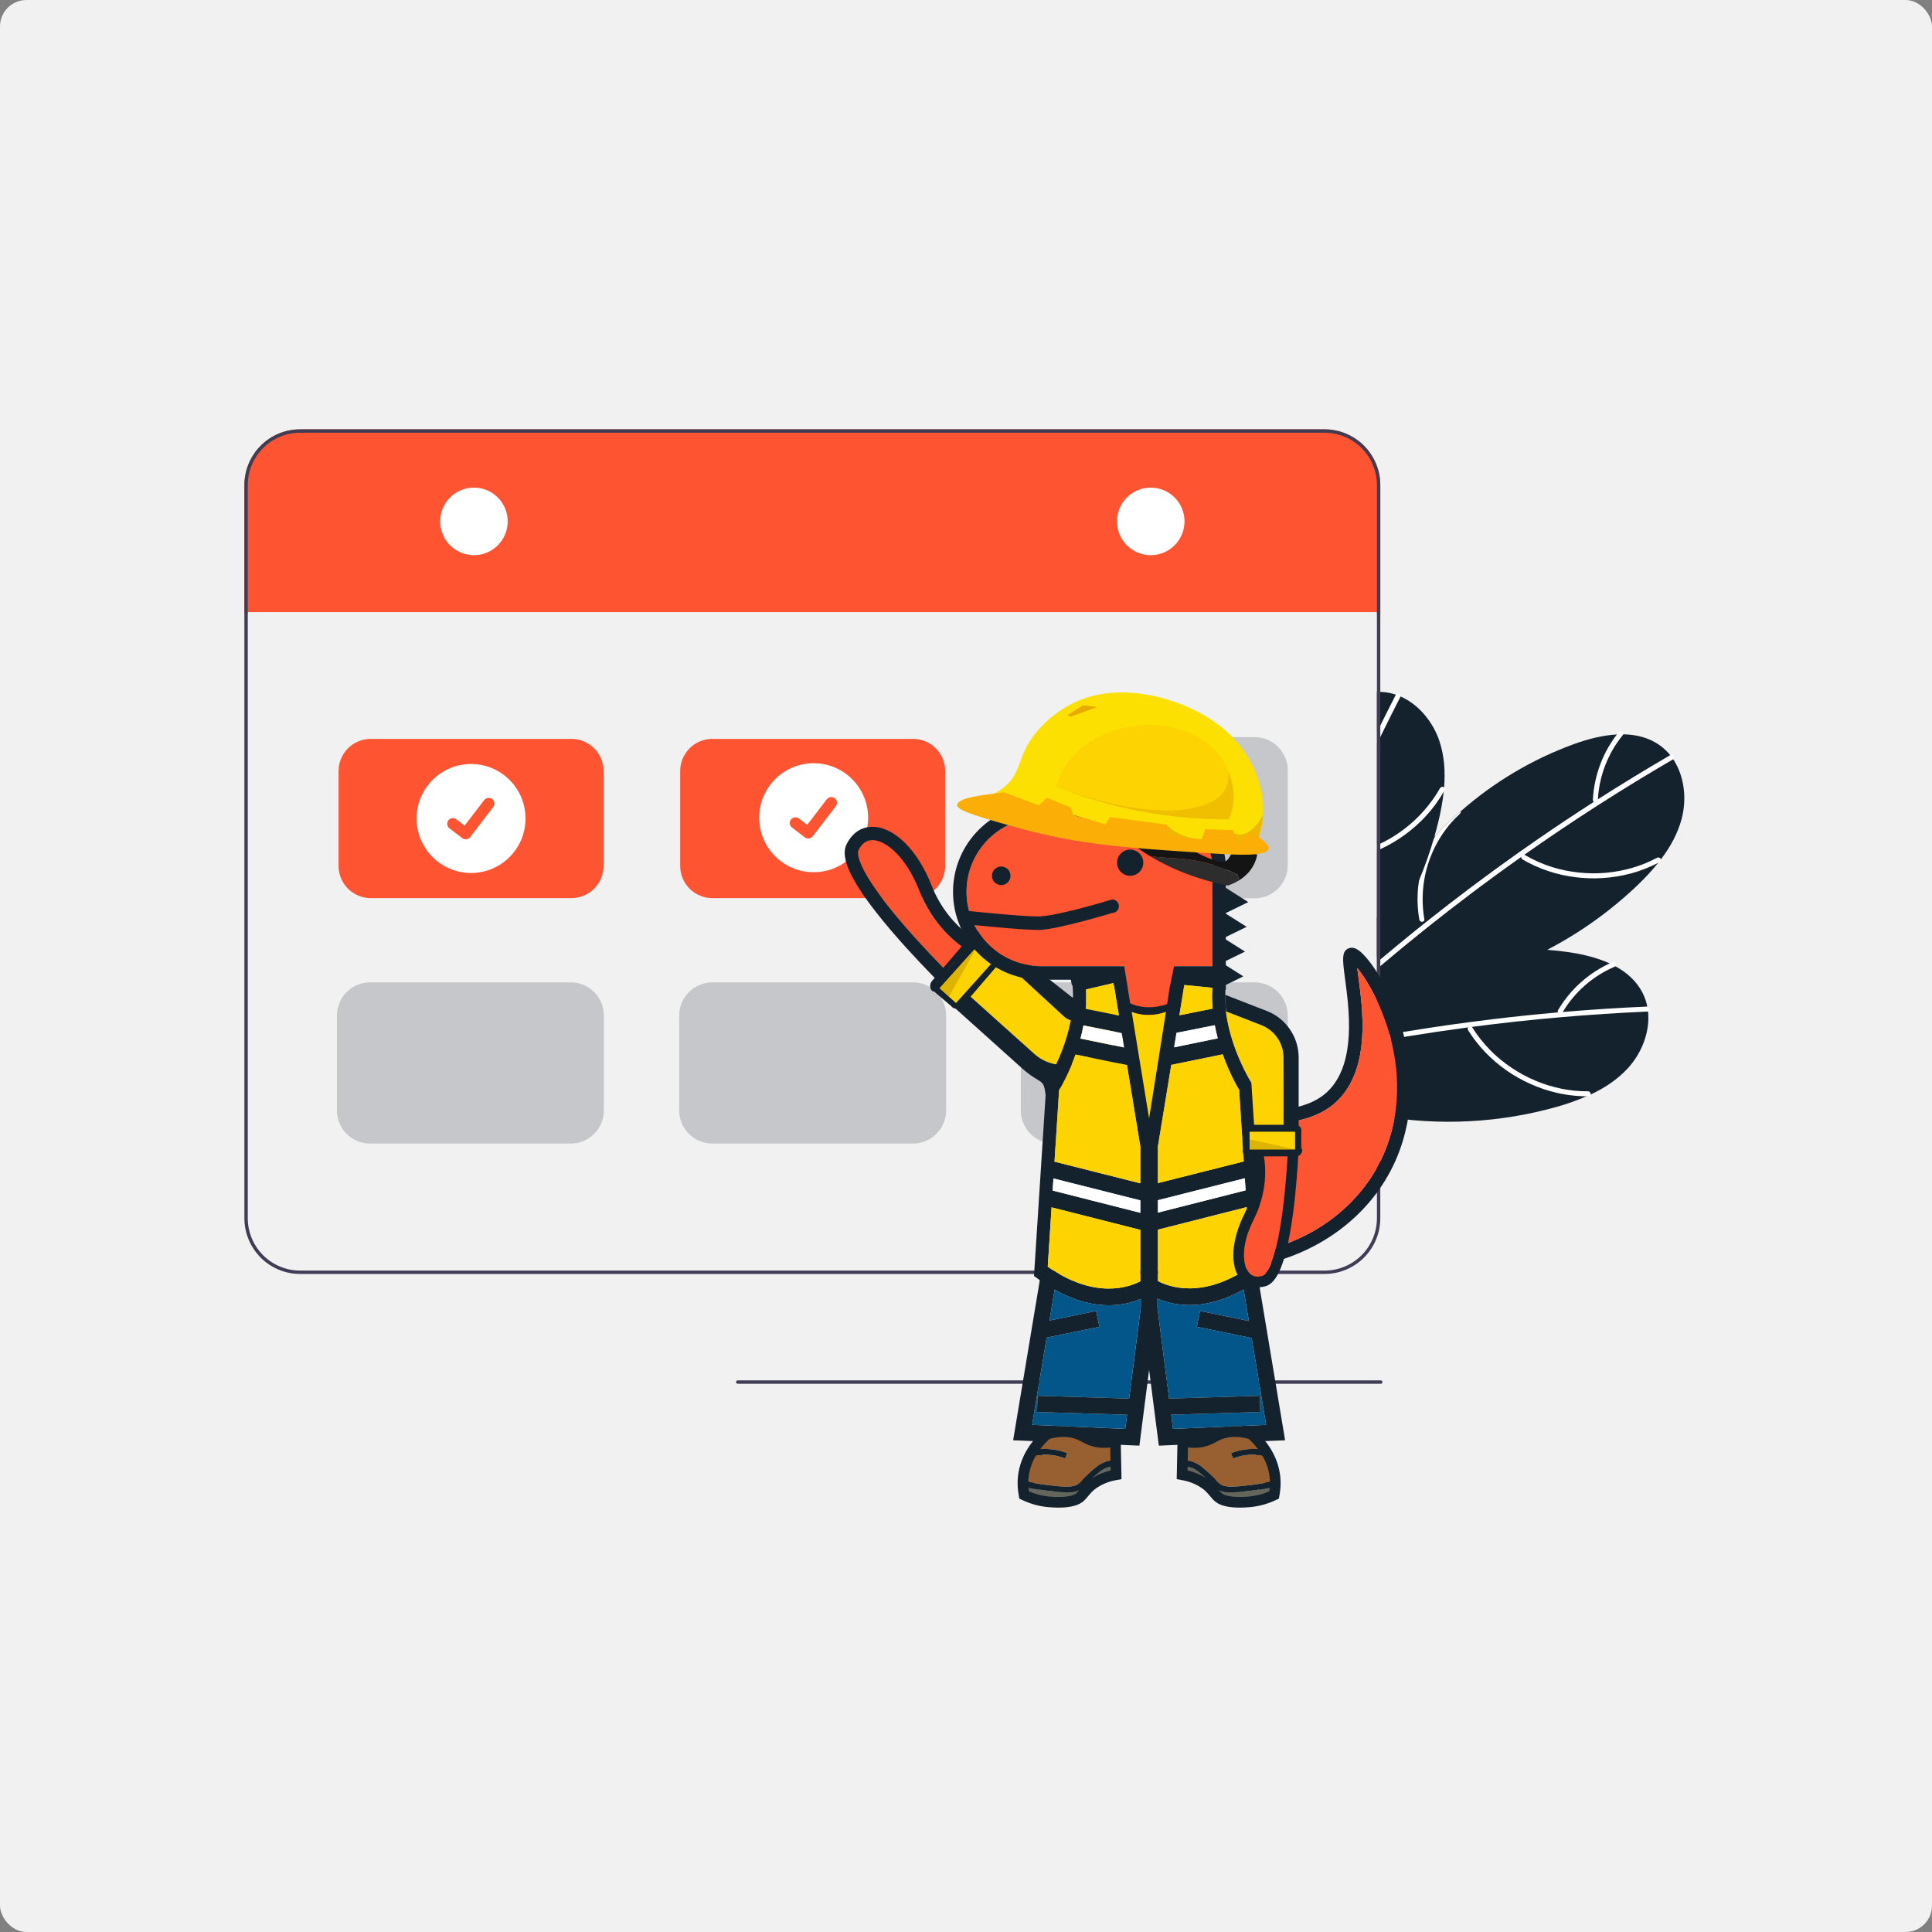 <?xml version="1.0" encoding="UTF-8"?>
<svg xmlns="http://www.w3.org/2000/svg" width="585" height="585" viewBox="0 0 585 585" fill="none">
  <rect x="0" y="0" width="585" height="585" fill="#808080" stroke="none"/>
  <rect width="585" height="585" rx="8" fill="#F1F1F1"></rect>
  <g clip-path="url(#clip0_2278_4310)">
    <path d="M492.957 323.405C489.809 326.847 485.905 329.41 481.668 331.4H481.663C481.264 331.589 480.865 331.773 480.462 331.947H480.457L480.451 331.952L480.446 331.947H480.441L480.441 331.949L480.44 331.951L480.438 331.952L480.436 331.952H480.431L480.426 331.947C480.421 331.952 480.421 331.952 480.416 331.947L480.411 331.952L480.405 331.947H480.4C480.395 331.952 480.395 331.952 480.39 331.947H480.385C477.549 333.175 474.637 334.217 471.666 335.067C454.198 340.027 435.838 340.987 417.948 337.876C417.606 337.814 417.268 337.753 416.926 337.691V296.203C417.263 296.06 417.606 295.917 417.948 295.779C420.181 294.853 422.442 294.002 424.73 293.226C428.021 292.101 431.358 291.136 434.741 290.331C445.779 287.657 457.169 286.736 468.492 287.6C470.552 287.753 472.607 287.975 474.656 288.265C478.944 288.863 483.441 289.907 487.397 291.717H487.402C487.98 291.988 488.547 292.27 489.109 292.572C492.625 294.479 495.589 297.104 497.398 300.699C498.048 301.991 498.516 303.366 498.789 304.786V304.797C498.891 305.288 498.962 305.784 499.018 306.275C499.662 312.331 497.153 318.812 492.957 323.405Z" fill="#14222D"></path>
    <path d="M499.018 306.275C498.968 306.287 498.917 306.294 498.865 306.295C490.111 306.679 481.368 307.248 472.637 308.004H472.622C472.586 308.009 472.555 308.009 472.52 308.014C463.556 308.791 454.61 309.765 445.684 310.934C445.305 310.986 444.932 311.037 444.559 311.083C438.386 311.906 432.224 312.82 426.074 313.824C423.36 314.269 420.651 314.733 417.948 315.216C417.606 315.277 417.268 315.333 416.926 315.4V313.85C417.268 313.784 417.611 313.727 417.948 313.666C426.953 312.07 435.989 310.677 445.055 309.487C447.334 309.18 449.617 308.89 451.903 308.617C458.506 307.819 465.119 307.131 471.743 306.551C472.228 306.51 472.709 306.469 473.194 306.428C481.673 305.707 490.163 305.16 498.666 304.786C498.707 304.784 498.748 304.788 498.789 304.796C499.606 304.868 499.78 306.096 499.018 306.275Z" fill="white"></path>
    <path d="M480.838 330.44C469.932 330.52 459.188 325.891 451.474 318.23C449.297 316.06 447.379 313.645 445.758 311.033C445.238 310.199 444.021 311.119 444.537 311.947C450.528 321.563 460.507 328.414 471.51 330.932C474.635 331.641 477.831 331.983 481.034 331.952C482.012 331.945 481.81 330.432 480.838 330.44Z" fill="white"></path>
    <path d="M434.741 290.331C434.695 290.475 434.611 290.604 434.499 290.705C434.387 290.807 434.25 290.877 434.103 290.909C431.603 291.565 429.189 292.509 426.907 293.722C423.575 295.483 420.55 297.772 417.948 300.5C417.81 300.638 417.677 300.776 417.549 300.919C417.335 301.144 417.13 301.374 416.926 301.61V299.38C417.253 299.032 417.595 298.689 417.948 298.362C420.002 296.393 422.278 294.67 424.73 293.226C428.021 292.101 431.358 291.136 434.741 290.331Z" fill="white"></path>
    <path d="M488.3 291.314C481.363 294.299 475.558 299.421 471.731 305.936C471.653 306.122 471.652 306.332 471.728 306.519C471.804 306.706 471.95 306.856 472.136 306.935C472.322 307.009 472.53 307.008 472.716 306.933C472.902 306.857 473.052 306.713 473.134 306.53C476.787 300.377 482.299 295.544 488.873 292.728C489.775 292.342 489.204 290.928 488.3 291.314Z" fill="white"></path>
    <path d="M509.214 247.871C508.028 252.382 505.754 256.469 502.928 260.198L502.923 260.203C502.662 260.551 502.391 260.904 502.11 261.242V261.247C500.148 263.666 498.03 265.954 495.768 268.096C487.639 275.85 478.456 282.416 468.492 287.6C452.818 295.794 435.299 300.638 417.948 300.914C417.815 300.919 417.682 300.919 417.549 300.919C417.34 300.924 417.13 300.924 416.926 300.924V277.676C417.258 277.042 417.6 276.408 417.948 275.779C422.457 267.658 427.956 260.129 434.318 253.365C434.471 253.196 434.629 253.027 434.788 252.863C437.179 250.336 439.687 247.931 442.31 245.646C452.403 236.764 464.067 229.851 476.7 225.262C480.773 223.8 485.24 222.628 489.584 222.398C490.223 222.362 490.857 222.347 491.496 222.352C495.497 222.408 499.335 223.355 502.611 225.697C503.784 226.541 504.837 227.54 505.739 228.669C506.056 229.063 506.347 229.467 506.628 229.881V229.886C510.012 234.95 510.799 241.851 509.214 247.871Z" fill="#14222D"></path>
    <path d="M506.628 229.881V229.887C506.59 229.92 506.549 229.949 506.506 229.973C498.942 234.378 491.473 238.942 484.1 243.666C484.09 243.672 484.085 243.677 484.075 243.682C484.045 243.702 484.015 243.721 483.983 243.738C476.404 248.597 468.932 253.62 461.567 258.807C461.261 259.022 460.949 259.242 460.637 259.462C455.552 263.058 450.52 266.73 445.541 270.48C436.137 277.569 426.939 284.921 417.948 292.536C417.606 292.822 417.268 293.114 416.926 293.405V291.415C417.263 291.124 417.606 290.832 417.948 290.546C421.393 287.635 424.868 284.766 428.374 281.937C429.421 281.093 430.474 280.249 431.527 279.415C440.88 271.963 450.442 264.788 460.213 257.891H460.218C462.14 256.536 464.065 255.192 465.993 253.861C471.472 250.086 477.012 246.401 482.613 242.807C483.017 242.546 483.426 242.285 483.835 242.025C491.005 237.441 498.269 233.008 505.627 228.725C505.662 228.704 505.7 228.685 505.739 228.669C506.506 228.362 507.226 229.375 506.628 229.881Z" fill="white"></path>
    <path d="M501.747 259.734C492.126 264.876 480.463 265.773 470.076 262.575C467.141 261.665 464.322 260.418 461.674 258.859C460.826 258.361 460.176 259.742 461.017 260.235C470.785 265.966 482.802 267.393 493.715 264.508C496.811 263.683 499.8 262.5 502.623 260.983C503.485 260.522 502.604 259.277 501.747 259.734Z" fill="white"></path>
    <path d="M429.765 278.45C429.289 275.772 429.125 273.048 429.278 270.333C429.622 264.14 431.517 258.133 434.788 252.864C437.182 250.338 439.691 247.932 442.312 245.646C442.337 245.796 442.323 245.949 442.27 246.091C442.217 246.233 442.129 246.359 442.013 246.457C440.105 248.199 438.405 250.157 436.947 252.292C431.74 259.898 429.708 269.239 431.284 278.323C431.309 278.426 431.308 278.534 431.28 278.637C431.252 278.739 431.198 278.832 431.123 278.908C431.014 279.003 430.882 279.068 430.739 279.096C430.597 279.125 430.45 279.115 430.313 279.069C430.175 279.022 430.053 278.941 429.956 278.832C429.86 278.724 429.794 278.592 429.765 278.45Z" fill="white"></path>
    <path d="M490.196 221.617C485.437 227.485 482.674 234.72 482.309 242.269C482.326 242.47 482.423 242.656 482.577 242.786C482.731 242.916 482.93 242.981 483.131 242.965C483.331 242.944 483.514 242.846 483.644 242.693C483.774 242.54 483.839 242.342 483.827 242.142C484.206 234.995 486.844 228.152 491.359 222.602C491.979 221.841 490.817 220.854 490.196 221.617Z" fill="white"></path>
    <path d="M437.271 238.424V238.429C437.236 238.869 437.195 239.303 437.149 239.738V239.748C436.793 242.843 436.239 245.912 435.488 248.935C435.13 250.418 434.741 251.891 434.318 253.365C434.266 253.554 434.21 253.743 434.154 253.927V253.932C432.906 258.217 431.414 262.426 429.687 266.541C426.509 274.116 422.576 281.351 417.948 288.137C417.616 288.633 417.273 289.129 416.926 289.62V209.518C417.268 209.498 417.606 209.498 417.948 209.508C418.111 209.508 418.275 209.513 418.439 209.524C419.881 209.599 421.305 209.877 422.67 210.347C423.151 210.506 423.616 210.685 424.076 210.884C429.651 213.329 434.031 218.72 435.932 224.649C437.358 229.089 437.644 233.759 437.271 238.424Z" fill="#14222D"></path>
    <path d="M424.076 210.884C424.064 210.934 424.045 210.983 424.019 211.027C421.95 215.053 419.926 219.099 417.948 223.165C417.606 223.866 417.263 224.572 416.926 225.273V221.795C417.263 221.099 417.604 220.403 417.948 219.708C419.476 216.608 421.03 213.522 422.609 210.449C422.626 210.414 422.647 210.379 422.67 210.347C423.14 209.672 424.306 210.132 424.076 210.884Z" fill="white"></path>
    <path d="M437.435 239.247C437.343 239.411 437.251 239.574 437.149 239.738C435.648 242.356 433.862 244.799 431.823 247.022C427.908 251.274 423.193 254.71 417.948 257.134C417.611 257.298 417.268 257.452 416.926 257.595V255.932C417.268 255.779 417.611 255.62 417.948 255.457C425.54 251.832 431.846 245.976 436.024 238.669C436.085 238.565 436.167 238.475 436.265 238.405C436.363 238.335 436.475 238.287 436.593 238.264C436.711 238.241 436.833 238.244 436.95 238.273C437.067 238.301 437.177 238.354 437.271 238.429C437.336 238.472 437.391 238.527 437.434 238.591C437.477 238.656 437.507 238.728 437.523 238.804C437.538 238.88 437.538 238.958 437.523 239.034C437.508 239.11 437.478 239.183 437.435 239.247Z" fill="white"></path>
    <path d="M417.948 146.88V185.754H416.926V185.34H75.022V185.754H74V146.88C74.004 142.404 75.783 138.113 78.945 134.949C82.106 131.784 86.394 130.004 90.865 130H401.083C405.554 130.004 409.841 131.784 413.003 134.949C416.165 138.113 417.944 142.404 417.948 146.88Z" fill="#FF5432"></path>
    <path d="M401.083 130H90.865C86.394 130.004 82.106 131.784 78.945 134.949C75.783 138.113 74.004 142.404 74 146.88V368.873C74.004 373.348 75.783 377.639 78.945 380.803C82.106 383.968 86.394 385.748 90.865 385.752H401.083C405.554 385.748 409.841 383.968 413.003 380.803C416.165 377.639 417.944 373.348 417.948 368.873V146.88C417.944 142.404 416.165 138.113 413.003 134.949C409.841 131.784 405.554 130.004 401.083 130ZM416.926 368.873C416.92 373.076 415.25 377.106 412.28 380.079C409.31 383.052 405.283 384.724 401.083 384.729H90.865C86.665 384.724 82.638 383.052 79.668 380.079C76.698 377.106 75.028 373.076 75.022 368.873V146.88C75.028 142.676 76.698 138.646 79.668 135.673C82.638 132.701 86.665 131.028 90.865 131.023H401.083C405.283 131.028 409.31 132.701 412.28 135.673C415.25 138.646 416.92 142.676 416.926 146.88V368.873Z" fill="#3F3D56"></path>
    <path d="M143.505 168.107C149.15 168.107 153.726 163.527 153.726 157.877C153.726 152.227 149.15 147.647 143.505 147.647C137.859 147.647 133.283 152.227 133.283 157.877C133.283 163.527 137.859 168.107 143.505 168.107Z" fill="white"></path>
    <path d="M348.442 168.107C354.087 168.107 358.663 163.527 358.663 157.877C358.663 152.227 354.087 147.647 348.442 147.647C342.797 147.647 338.221 152.227 338.221 157.877C338.221 163.527 342.797 168.107 348.442 168.107Z" fill="white"></path>
    <path d="M173.037 271.944H112.232C109.656 271.941 107.186 270.915 105.365 269.092C103.543 267.269 102.519 264.797 102.516 262.219V233.456C102.519 230.878 103.543 228.406 105.365 226.583C107.186 224.76 109.656 223.734 112.232 223.731H173.037C175.613 223.734 178.082 224.76 179.904 226.583C181.725 228.406 182.75 230.878 182.753 233.456V262.219C182.75 264.797 181.725 267.269 179.904 269.092C178.082 270.915 175.613 271.941 173.037 271.944Z" fill="#FF5432"></path>
    <path d="M276.476 271.944H215.671C213.095 271.941 210.626 270.915 208.804 269.092C206.983 267.269 205.958 264.797 205.955 262.219V233.456C205.958 230.878 206.983 228.406 208.804 226.583C210.626 224.76 213.095 223.734 215.671 223.731H276.476C279.052 223.734 281.522 224.76 283.343 226.583C285.165 228.406 286.189 230.878 286.192 233.456V262.219C286.189 264.797 285.165 267.269 283.343 269.092C281.522 270.915 279.052 271.941 276.476 271.944Z" fill="#FF5432"></path>
    <path opacity="0.2" d="M276.475 346.261H215.671C213.017 346.258 210.472 345.201 208.595 343.323C206.719 341.445 205.663 338.898 205.66 336.242V307.478C205.663 304.822 206.719 302.275 208.595 300.397C210.472 298.519 213.017 297.462 215.671 297.459H276.475C279.13 297.462 281.674 298.519 283.551 300.397C285.427 302.275 286.483 304.822 286.486 307.478V336.242C286.483 338.898 285.427 341.445 283.551 343.323C281.674 345.201 279.13 346.258 276.475 346.261Z" fill="#14222D"></path>
    <path opacity="0.2" d="M172.837 346.261H112.032C109.378 346.258 106.833 345.201 104.957 343.323C103.08 341.445 102.024 338.898 102.021 336.242V307.478C102.024 304.822 103.08 302.275 104.957 300.397C106.833 298.519 109.378 297.462 112.032 297.459H172.837C175.491 297.462 178.035 298.519 179.912 300.397C181.789 302.275 182.844 304.822 182.847 307.478V336.242C182.844 338.898 181.789 341.445 179.912 343.323C178.035 345.201 175.491 346.258 172.837 346.261Z" fill="#14222D"></path>
    <path opacity="0.2" d="M379.915 346.261H319.11C316.456 346.258 313.912 345.201 312.035 343.323C310.158 341.445 309.103 338.898 309.1 336.242V307.478C309.103 304.822 310.158 302.275 312.035 300.397C313.912 298.519 316.456 297.462 319.11 297.459H379.915C382.569 297.462 385.113 298.519 386.99 300.397C388.867 302.275 389.922 304.822 389.925 307.478V336.242C389.922 338.898 388.867 341.445 386.99 343.323C385.113 345.201 382.569 346.258 379.915 346.261Z" fill="#14222D"></path>
    <path opacity="0.2" d="M379.915 272.001H319.11C316.456 271.998 313.912 270.942 312.035 269.064C310.158 267.185 309.103 264.639 309.1 261.982V233.219C309.103 230.563 310.158 228.016 312.035 226.138C313.912 224.259 316.456 223.203 319.11 223.2H379.915C382.569 223.203 385.113 224.259 386.99 226.138C388.867 228.016 389.922 230.563 389.925 233.219V261.982C389.922 264.639 388.867 267.185 386.99 269.064C385.113 270.942 382.569 271.998 379.915 272.001Z" fill="#14222D"></path>
    <path d="M142.634 264.34C151.74 264.34 159.122 256.951 159.122 247.838C159.122 238.724 151.74 231.335 142.634 231.335C133.528 231.335 126.146 238.724 126.146 247.838C126.146 256.951 133.528 264.34 142.634 264.34Z" fill="white"></path>
    <path d="M141 254.132C140.629 254.133 140.268 254.013 139.971 253.79L139.953 253.777L136.078 250.807C135.898 250.67 135.748 250.498 135.634 250.302C135.521 250.106 135.447 249.89 135.417 249.666C135.388 249.441 135.402 249.213 135.461 248.994C135.519 248.776 135.62 248.57 135.757 248.391C135.895 248.211 136.067 248.06 136.262 247.947C136.458 247.834 136.674 247.76 136.899 247.73C137.123 247.701 137.351 247.716 137.569 247.774C137.788 247.833 137.993 247.934 138.172 248.072L140.682 249.998L146.613 242.257C146.751 242.077 146.922 241.926 147.118 241.813C147.314 241.7 147.53 241.626 147.754 241.597C147.978 241.567 148.206 241.582 148.424 241.641C148.642 241.699 148.847 241.8 149.027 241.938L148.99 241.988L149.028 241.938C149.389 242.217 149.626 242.627 149.686 243.08C149.746 243.533 149.623 243.991 149.346 244.354L142.37 253.46C142.208 253.67 142.001 253.84 141.763 253.956C141.526 254.073 141.265 254.133 141 254.132Z" fill="#FF5432"></path>
    <path d="M246.369 264.102C255.475 264.102 262.857 256.714 262.857 247.6C262.857 238.486 255.475 231.098 246.369 231.098C237.263 231.098 229.881 238.486 229.881 247.6C229.881 256.714 237.263 264.102 246.369 264.102Z" fill="white"></path>
    <path d="M244.733 253.896C244.362 253.896 244.001 253.776 243.704 253.554L243.686 253.54L239.811 250.571C239.449 250.293 239.212 249.882 239.152 249.429C239.092 248.976 239.214 248.518 239.492 248.155C239.769 247.792 240.18 247.555 240.632 247.495C241.085 247.435 241.543 247.557 241.905 247.835L244.415 249.761L250.346 242.02C250.484 241.84 250.655 241.69 250.851 241.576C251.047 241.463 251.263 241.39 251.487 241.36C251.711 241.33 251.939 241.345 252.157 241.404C252.375 241.462 252.58 241.563 252.76 241.701L252.723 241.751L252.761 241.702C253.122 241.98 253.359 242.391 253.419 242.844C253.479 243.296 253.356 243.755 253.079 244.117L246.103 253.223C245.942 253.433 245.734 253.603 245.497 253.719C245.259 253.836 244.998 253.896 244.733 253.896Z" fill="#FF5432"></path>
    <path d="M418.095 419H223.378C223.243 419 223.113 418.946 223.017 418.85C222.921 418.754 222.867 418.624 222.867 418.489C222.867 418.353 222.921 418.223 223.017 418.127C223.113 418.031 223.243 417.977 223.378 417.977H418.095C418.23 417.977 418.36 418.031 418.456 418.127C418.552 418.223 418.606 418.353 418.606 418.489C418.606 418.624 418.552 418.754 418.456 418.85C418.36 418.946 418.23 419 418.095 419Z" fill="#3F3D56"></path>
  </g>
  <path d="M264.374 254.385C262.489 254.299 261.008 255.306 259.983 257.368C259.626 258.076 258.605 262.469 273.145 279.449C278.963 286.251 285.139 292.537 288.036 295.437L295.059 289.106C290.571 286.595 282.751 280.823 278.308 269.543C274.311 259.375 268.285 254.56 264.374 254.385Z" fill="#FD5432"></path>
  <path d="M286.94 300.011C286.918 299.992 286.298 299.387 285.249 298.349C285.184 298.281 285.11 298.214 285.04 298.142C282.035 295.126 275.901 288.858 270.1 282.09C254.832 264.273 254.953 258.428 256.366 255.58C257.002 254.315 257.787 253.259 258.705 252.429C260.305 250.98 262.298 250.26 264.548 250.357C271.066 250.65 277.94 257.593 282.056 268.07C287.697 282.417 299.688 286.885 299.802 286.93L299.544 287.679L299.059 289.042L298.465 290.721C298.29 290.66 296.977 290.183 295.055 289.111C294.741 288.935 294.412 288.745 294.061 288.536C289.483 285.761 282.435 280.039 278.309 269.543C274.311 259.374 268.286 254.56 264.374 254.385C262.485 254.304 261.004 255.311 259.979 257.373C259.627 258.086 258.607 262.479 273.146 279.459C278.904 286.178 285.006 292.407 287.941 295.351C287.973 295.38 288.005 295.419 288.037 295.447C289.091 296.49 289.712 297.095 289.734 297.125L286.94 300.011Z" fill="#14222D"></path>
  <path d="M340.652 314.624C328.887 306.54 320.195 301.683 320.026 301.646L319.581 301.574L319.131 301.497L315.379 298.541L311.347 295.363L307.315 292.184L302.139 288.105L290.242 298.518L313.211 319.144C317.199 322.726 323.095 323.508 327.875 321.088L340.652 314.624Z" fill="#FDD302"></path>
  <path d="M309.388 323.404L283.921 300.535C283.899 300.516 283.279 299.911 282.23 298.872L292.844 287.052L293.919 287.901C293.929 287.911 293.94 287.91 293.94 287.91L296.04 289.566L300.782 293.305L293.427 301.377L313.213 319.145C317.201 322.726 323.096 323.509 327.876 321.088L340.654 314.624C341.448 315.164 342.239 315.74 343.011 316.337C343.91 317.029 344.785 317.757 345.637 318.522L316.573 331.382C316.001 326.239 315.122 328.554 309.388 323.404Z" fill="#14222D"></path>
  <path d="M299.362 282.125C299.341 282.105 298.68 281.545 297.547 280.6L288.355 290.614L289.302 291.603C289.313 291.612 289.313 291.623 289.313 291.623L291.161 293.557L295.333 297.922L302.67 289.833L322.236 307.843C326.18 311.473 339.504 308.14 337.548 313.128C335.593 318.117 339.095 313.706 339.708 314.445C340.867 314.164 343.067 313.114 342.595 311.167C342.122 309.22 332.426 303.502 326.204 303.213L299.362 282.125Z" fill="#14222D"></path>
  <path d="M282.221 297.017L294.462 282.755C295.17 281.93 296.346 281.692 297.268 282.189L297.966 282.562L297.993 283.135L302.782 287.246C303.422 287.599 303.821 288.168 303.931 288.841C304.042 289.515 303.837 290.204 303.386 290.729L291.46 304.624C291.004 305.155 290.354 305.451 289.671 305.444C288.989 305.437 288.367 305.129 287.965 304.598C287.953 304.578 287.937 304.564 287.926 304.555L282.9 300.28L282.214 300.035L282.091 299.871C281.456 299.04 281.512 297.842 282.221 297.017ZM296.545 283.493L296.54 283.488C296.215 283.317 295.795 283.399 295.548 283.687L283.307 297.949C283.098 298.192 283.05 298.534 283.169 298.813L283.788 299.059L288.881 303.431C288.974 303.51 289.051 303.596 289.123 303.688C289.263 303.876 289.486 303.99 289.729 303.992C289.973 303.995 290.204 303.889 290.365 303.703L302.295 289.803C302.455 289.616 302.524 289.371 302.485 289.131C302.446 288.891 302.305 288.692 302.092 288.578C301.991 288.52 301.894 288.457 301.802 288.378L296.562 283.88L296.545 283.493Z" fill="#14222D"></path>
  <path d="M289.473 303.713L300.986 290.892L295.992 286.407L284.478 299.229L289.473 303.713Z" fill="#FDD302"></path>
  <path opacity="0.53" d="M287.317 301.777L295.992 286.407L284.479 299.228L287.317 301.777Z" fill="#BF9A00"></path>
  <path d="M326.337 301.427C326.829 301.238 327.08 300.816 327.19 300.404C327.275 300.086 327.582 299.826 327.903 299.902C328.156 299.962 328.319 300.206 328.276 300.462C328.094 301.55 327.813 303.107 327.737 303.089C327.67 303.073 327.257 303.157 326.922 303.231C326.745 303.271 326.561 303.264 326.388 303.209L325.698 302.988C325.42 302.899 325.225 302.696 325.273 302.407L325.277 302.383C325.362 301.884 325.864 301.609 326.337 301.427Z" fill="#14222D" stroke="#14222D"></path>
  <path d="M347.943 338.652L355.492 292.557C353.701 293.244 342.226 293.244 340.429 292.557L347.943 338.652Z" fill="#FD5432"></path>
  <path d="M340.377 302.847L340.869 305.594C347.697 309.297 354.245 306.041 355.538 305.32L355.984 302.847C355.984 302.847 348.252 307.683 340.377 302.847Z" fill="#14222D"></path>
  <path d="M340.87 305.594L347.023 339.739H349.289L355.539 305.319C354.246 306.04 347.698 309.297 340.87 305.594Z" fill="#FDD302"></path>
  <path d="M340.585 293.501L341.546 299.511C343.263 300.169 351.768 300.135 354.074 299.528L355.311 293.473C352.478 295.453 343.343 295.504 340.585 293.501Z" fill="#FD5432"></path>
  <path d="M304.962 266.448C303.434 266.694 301.992 265.652 301.746 264.124C301.5 262.596 302.542 261.154 304.07 260.908C305.598 260.661 307.04 261.703 307.286 263.231C307.532 264.759 306.496 266.202 304.962 266.448Z" fill="#14222D"></path>
  <path d="M378.867 335.951L379.061 336.26L379.308 340.071C379.485 340.083 379.662 340.094 379.834 340.1C391.853 340.804 400.564 338.24 405.789 332.471C414.866 322.438 412.651 305.812 411.329 295.876C411.203 294.955 411.077 293.976 410.969 293.089C413.246 295.916 416.743 301.417 419.439 309.051C422.661 318.151 425.368 332.093 419.994 346.865C414.202 362.81 399.94 374.64 382.318 378.755C382.146 378.795 381.975 378.835 381.803 378.875L382.066 382.996C382.238 382.956 382.415 382.921 382.587 382.881C401.84 378.594 417.499 365.711 423.834 348.261C429.117 333.724 427.051 320.017 424.39 311.066C421.396 301.01 416.451 292.769 412.874 289.066C411.718 287.87 410.184 286.559 408.542 287.091C406.144 287.87 406.499 290.548 407.277 296.414C408.513 305.646 410.568 321.104 402.761 329.729C398.326 334.629 390.542 336.735 379.571 336.002C379.336 335.985 379.102 335.968 378.867 335.951Z" fill="#14222D"></path>
  <path d="M379.834 340.1L381.803 370.708L382.066 374.829L382.318 378.755C399.94 374.64 414.203 362.81 419.994 346.865C425.369 332.093 422.661 318.151 419.439 309.051C416.744 301.417 413.247 295.917 410.969 293.089C411.078 293.976 411.204 294.955 411.329 295.877C412.652 305.812 414.866 322.438 405.789 332.471C400.564 338.24 391.853 340.804 379.834 340.1Z" fill="#FD5432"></path>
  <path d="M374.448 345.359L374.746 349.938H380.469L380.171 345.359H374.448Z" fill="#414042"></path>
  <path d="M292.657 270.048C292.657 282.461 302.753 292.557 315.166 292.557H340.429L340.583 293.501C343.342 295.505 352.476 295.453 355.309 293.473C355.326 293.461 355.338 293.45 355.355 293.439L355.492 292.557H367.082V262.55C367.082 254.274 360.346 247.538 352.07 247.538H315.166C302.753 247.538 292.657 257.64 292.657 270.048Z" fill="#FD5432"></path>
  <path d="M336.756 276.44C336.756 276.44 319.935 281.586 314.326 281.586C308.906 281.586 292.652 279.869 292.652 279.869C291.525 279.869 290.609 278.953 290.609 277.825C290.609 276.698 291.525 275.782 292.652 275.782C292.652 275.782 308.912 277.499 314.326 277.499C319.935 277.499 336.756 272.354 336.756 272.354C337.883 272.354 338.799 273.269 338.799 274.397C338.799 275.524 337.883 276.44 336.756 276.44Z" fill="#14222D"></path>
  <path d="M342.845 265.137C340.682 265.486 338.644 264.015 338.295 261.852C337.946 259.688 339.417 257.651 341.58 257.302C343.744 256.953 345.781 258.424 346.13 260.587C346.479 262.75 345.009 264.788 342.845 265.137Z" fill="#14222D"></path>
  <path d="M324.548 298.275C324.462 297.731 324.359 297.187 324.239 296.644H318.235L314.154 296.626C299.961 296.094 288.571 284.373 288.571 270.048C288.571 255.385 300.499 243.458 315.167 243.458H352.071C362.596 243.458 371.164 252.025 371.164 262.55V291.962H371.186V299.728H371.043C371.003 300.392 370.986 301.051 370.986 301.709C370.986 302.624 371.021 303.534 371.089 304.439C371.146 305.217 371.227 305.995 371.33 306.757C372.806 318.077 378.604 327.36 378.673 327.48L378.867 327.784L379.062 328.093L379.308 331.905L379.571 336.002L379.834 340.1L380.172 345.36L380.47 349.939L381.803 370.708L382.066 374.829L382.318 378.755L382.587 382.882L382.805 386.293L381.712 387.094C381.488 387.26 381.259 387.42 381.036 387.58C379.502 388.679 378.009 389.629 376.555 390.453C370.219 394.03 364.673 395.169 360.169 395.169C355.883 395.169 352.546 394.139 350.4 393.195C349.244 392.691 348.431 392.21 347.996 391.936C347.595 392.199 346.754 392.708 345.506 393.258C345.501 393.258 345.501 393.258 345.495 393.263C343.354 394.202 340.018 395.232 335.731 395.232C331.227 395.232 325.675 394.093 319.34 390.511C317.88 389.692 316.381 388.736 314.847 387.632C314.624 387.483 314.406 387.323 314.183 387.157L313.09 386.356L316.781 328.94L316.855 327.183H317.142C317.239 327.028 326.27 313.052 324.737 298.275H324.548ZM367.14 305.131C367.014 303.512 366.974 301.852 367.037 300.175C367.049 299.854 367.066 299.528 367.089 299.208C367.089 299.173 367.094 299.133 367.094 299.099L358.882 298.275H358.595L357.102 307.426L363.592 306.133L364.628 305.927L367.163 305.423C367.157 305.326 367.146 305.229 367.14 305.131ZM367.833 310.425L365.509 310.889L364.473 311.095L356.232 312.737L355.522 317.127L365.194 315.135L366.23 314.924L368.737 314.409C368.394 313.127 368.09 311.799 367.833 310.425ZM350.617 387.889C353.811 389.595 364.181 393.573 378.644 383.477L378.135 375.55L377.871 371.452L377.488 365.517L350.617 372.339V387.889ZM350.617 367.165L377.162 360.429L376.921 356.772L350.617 363.405V367.165ZM350.617 358.231L376.595 351.684L376.48 349.939L376.189 345.36L375.302 331.538L375.21 330.045C374.855 329.455 374.306 328.488 373.653 327.206C372.64 325.226 371.381 322.496 370.231 319.245L367.919 319.72L367.701 319.766L354.652 322.444L350.617 347.1V358.231ZM317.256 383.545C331.725 393.641 342.101 389.652 345.283 387.958V372.402L318.412 365.586L317.256 383.545ZM318.739 360.492L345.283 367.228V363.468L318.973 356.835L318.739 360.492ZM320.69 330.113L319.3 351.741L345.283 358.294V347.163L341.248 322.507L325.67 319.308C323.775 324.659 321.583 328.608 320.69 330.113ZM337.202 297.754L337.185 297.657L328.829 299.603C328.938 301.594 328.897 303.563 328.737 305.486L338.799 307.495L337.288 298.275H337.036L337.202 297.754ZM328.062 310.488C327.804 311.862 327.507 313.19 327.163 314.472L340.378 317.19L339.663 312.806L328.062 310.488ZM340.43 292.557L340.584 293.502L341.546 299.511L347.944 338.652C347.944 338.652 354.177 299.5 354.074 299.528L355.31 293.473L355.493 292.557H367.083V262.55C367.083 254.274 360.347 247.538 352.071 247.538H315.167C302.754 247.538 292.658 257.64 292.658 270.048C292.658 282.461 302.754 292.557 315.167 292.557H340.43Z" fill="#14222D"></path>
  <path d="M328.062 310.488C327.804 311.862 327.507 313.19 327.163 314.472L340.378 317.19L339.663 312.806L328.062 310.488Z" fill="white"></path>
  <path d="M367.833 310.425L365.509 310.889L364.473 311.095L356.232 312.737L355.522 317.127L365.194 315.135L366.23 314.924L368.737 314.409C368.394 313.127 368.09 311.799 367.833 310.425Z" fill="white"></path>
  <path d="M318.739 360.492L345.283 367.228V363.468L318.973 356.835L318.739 360.492Z" fill="white"></path>
  <path d="M350.617 367.165L377.162 360.429L376.921 356.772L350.617 363.405V367.165Z" fill="white"></path>
  <path d="M328.737 305.486L338.799 307.495L337.288 298.274H337.036L337.202 297.754L337.185 297.656L328.829 299.602C328.938 301.594 328.898 303.563 328.737 305.486Z" fill="#FDD302"></path>
  <path d="M357.101 307.426L363.591 306.132L364.627 305.926L367.162 305.423C367.156 305.325 367.145 305.228 367.139 305.131C367.013 303.511 366.973 301.851 367.036 300.175C367.048 299.854 367.065 299.528 367.088 299.207C367.088 299.173 367.093 299.133 367.093 299.099L358.881 298.274H358.594L357.101 307.426Z" fill="#FDD302"></path>
  <path d="M317.256 383.545C331.725 393.641 342.101 389.652 345.283 387.958V372.402L318.413 365.585L317.256 383.545Z" fill="#FDD302"></path>
  <path d="M350.618 372.339V387.889C353.811 389.595 364.182 393.572 378.645 383.477L378.135 375.55L377.872 371.452L377.488 365.517L350.618 372.339Z" fill="#FDD302"></path>
  <path d="M319.3 351.741L345.283 358.294V347.162L341.248 322.506L325.67 319.307C323.775 324.658 321.583 328.607 320.69 330.113L319.3 351.741Z" fill="#FDD302"></path>
  <path d="M350.616 347.1V358.231L376.594 351.684L375.3 331.538L375.209 330.044C374.854 329.455 374.304 328.488 373.652 327.206C372.639 325.225 371.38 322.495 370.229 319.245L354.651 322.444L350.616 347.1Z" fill="#FDD302"></path>
  <path d="M345.495 390.367L345.506 393.258L345.518 395.913L347.944 414.783L350.892 437.739L355.694 437.533L360.541 437.327L379.222 436.525L383.852 436.325L389.123 436.102L381.036 387.58L380.899 386.739L376.068 387.546L376.555 390.453L378.14 399.977L378.999 405.156L383.377 431.443L355.178 432.651L354.629 428.364L353.999 423.482L350.4 395.444V390.367H345.495Z" fill="#14222D"></path>
  <path d="M362.39 401.751L378.999 405.156L379.531 405.265L380.516 400.463L378.14 399.976L363.375 396.949L362.39 401.751Z" fill="#14222D"></path>
  <path d="M306.772 436.102L345.003 437.739L347.945 414.783L350.4 395.598V390.367H345.496V395.444L341.896 423.488L341.266 428.375L340.717 432.651L312.518 431.443L316.919 405.03L317.784 399.845L319.34 390.51L319.833 387.546L314.996 386.739L314.848 387.632L306.772 436.102Z" fill="#14222D"></path>
  <path d="M314.777 400.463L315.761 405.265L316.917 405.03L332.902 401.751L331.918 396.949L317.782 399.845L314.777 400.463Z" fill="#14222D"></path>
  <path d="M312.517 431.443L340.715 432.651L341.265 428.375L314.005 427.545L314.154 422.646L341.894 423.488L345.494 395.444V393.263C343.354 394.202 340.017 395.232 335.73 395.232C331.226 395.232 325.675 394.093 319.339 390.51L317.782 399.845L331.919 396.949L332.903 401.751L316.918 405.03L312.517 431.443Z" fill="#035689"></path>
  <path d="M314.005 427.545L341.265 428.375L344.367 428.467L344.516 423.567L341.894 423.487L314.154 422.646L314.005 427.545Z" fill="#14222D"></path>
  <path d="M350.4 393.195V395.444L354 423.482L381.465 422.646L381.614 427.545L354.629 428.364L355.179 432.651L383.377 431.443L378.999 405.156L362.39 401.751L363.374 396.949L378.14 399.977L376.555 390.453C370.219 394.03 364.673 395.169 360.169 395.169C355.882 395.169 352.546 394.139 350.4 393.195Z" fill="#035689"></path>
  <path d="M351.108 423.567L351.257 428.467L354.628 428.364L381.613 427.545L381.464 422.646L353.999 423.482L351.108 423.567Z" fill="#14222D"></path>
  <path d="M369.956 268.067L377.975 273.144L369.733 277.167L369.956 268.067Z" fill="#14222D"></path>
  <path d="M369.458 275.564L377.477 280.641L369.235 284.664L369.458 275.564Z" fill="#14222D"></path>
  <path d="M368.96 283.062L376.979 288.139L368.737 292.162L368.96 283.062Z" fill="#14222D"></path>
  <path d="M368.462 290.56L376.48 295.636L368.239 299.66L368.462 290.56Z" fill="#14222D"></path>
  <path d="M309.702 447.445C309.999 444.24 311.138 441.516 312.512 439.335C312.546 439.272 312.586 439.215 312.621 439.158C314.023 436.96 315.643 435.312 316.839 434.259L316.988 434.133L317.176 434.076C320.673 433.103 323.804 433.131 326.471 434.156C327.226 434.448 327.862 434.78 328.474 435.106C329.464 435.627 330.397 436.125 331.851 436.434C333.448 436.771 335.125 436.771 336.847 436.434L337.849 436.233L337.975 442.38L338.009 444.12L338.061 446.633L337.345 446.77C335.004 447.216 332.749 448.184 330.838 449.563C329.802 450.307 329.046 451.211 328.377 452.007C327.862 452.625 327.375 453.209 326.832 453.621C325.384 454.714 322.779 455 320.479 455C319.426 455 318.436 454.937 317.64 454.868C315.133 454.657 312.695 454.004 310.4 452.94L309.994 452.751L309.919 452.316C309.622 450.69 309.547 449.048 309.702 447.445ZM311.533 451.566C313.525 452.436 315.625 452.974 317.789 453.157C321.612 453.489 324.611 453.146 325.801 452.247C326.139 451.99 326.488 451.589 326.889 451.114C326.946 451.045 327.003 450.976 327.06 450.908C327.759 450.072 328.623 449.042 329.831 448.166C330.071 447.995 330.317 447.829 330.563 447.663C332.314 446.541 334.272 445.711 336.315 445.236L336.292 444.086L336.258 442.357L336.178 438.282C334.575 438.488 333.001 438.437 331.496 438.116C329.808 437.756 328.72 437.178 327.667 436.623C327.078 436.308 326.517 436.01 325.853 435.758C323.586 434.888 320.885 434.86 317.823 435.678C316.988 436.428 315.952 437.475 314.956 438.797C314.521 439.375 314.092 440.011 313.691 440.692C312.569 442.603 311.659 444.921 311.407 447.605C311.373 447.96 311.35 448.321 311.35 448.681C311.333 449.265 311.35 449.855 311.396 450.45C311.43 450.822 311.476 451.194 311.533 451.566Z" stroke="#14222D" stroke-width="3" stroke-miterlimit="10"></path>
  <path d="M330.563 447.662C332.314 446.541 334.271 445.711 336.314 445.236L336.292 444.085C335.937 444.114 335.593 444.183 335.256 444.28C334.403 444.526 333.556 444.978 331.742 446.569C331.272 446.987 330.883 447.348 330.563 447.662Z" fill="#64665C"></path>
  <path d="M311.396 450.45C311.43 450.822 311.476 451.194 311.533 451.566C313.525 452.436 315.625 452.974 317.789 453.157C321.612 453.489 324.611 453.145 325.801 452.247C326.139 451.989 326.488 451.589 326.889 451.114C325.761 451.663 324.508 451.869 322.957 451.869C321.303 451.869 319.323 451.64 316.827 451.348C315.019 451.137 313.199 450.833 311.396 450.45Z" fill="#64665C"></path>
  <path d="M311.35 448.681C313.227 449.099 315.133 449.425 317.028 449.643C322.402 450.272 324.857 450.496 326.711 449.237C327.204 448.899 327.415 448.641 327.787 448.178C328.28 447.571 328.949 446.741 330.609 445.282C332.664 443.479 333.694 442.941 334.787 442.632C335.268 442.495 335.754 442.403 336.258 442.357L336.178 438.282C334.575 438.488 333.001 438.437 331.496 438.116C329.808 437.756 328.72 437.178 327.667 436.623C327.078 436.308 326.517 436.01 325.853 435.758C323.587 434.888 320.885 434.86 317.823 435.678C316.988 436.428 315.952 437.475 314.956 438.797C316.049 438.706 317.148 438.717 318.247 438.826C319.924 438.986 321.572 439.387 323.146 440.011L322.516 441.607C321.091 441.047 319.597 440.68 318.075 440.532C316.61 440.388 315.139 440.44 313.691 440.692C312.569 442.603 311.659 444.921 311.407 447.605C311.373 447.96 311.35 448.321 311.35 448.681Z" fill="#986031"></path>
  <path d="M309.68 450.061C310.252 450.198 310.824 450.33 311.397 450.45C313.199 450.834 315.019 451.137 316.828 451.349C319.323 451.641 321.304 451.87 322.958 451.87C324.509 451.87 325.762 451.664 326.889 451.114C327.158 450.982 327.422 450.834 327.679 450.656C328.383 450.175 328.709 449.769 329.122 449.26C329.436 448.871 329.831 448.384 330.564 447.663C330.884 447.348 331.273 446.988 331.743 446.57C333.557 444.979 334.404 444.527 335.257 444.281C335.595 444.183 335.938 444.115 336.293 444.086C336.848 444.017 337.42 444.029 338.01 444.12L337.975 442.38C337.392 442.312 336.819 442.306 336.258 442.358C335.755 442.403 335.268 442.495 334.788 442.632C333.694 442.941 332.664 443.479 330.61 445.282C328.95 446.742 328.28 447.571 327.788 448.178C327.416 448.642 327.204 448.899 326.712 449.237C324.858 450.496 322.402 450.273 317.028 449.643C315.134 449.426 313.228 449.099 311.351 448.682C310.927 448.59 310.51 448.493 310.092 448.39L309.68 450.061Z" fill="#14222D"></path>
  <path d="M312.478 439.187L312.513 439.335L312.856 440.858C313.131 440.795 313.411 440.738 313.692 440.692C315.14 440.44 316.611 440.388 318.076 440.532C319.598 440.68 321.092 441.047 322.517 441.608L323.146 440.011C321.573 439.387 319.924 438.986 318.247 438.826C317.149 438.717 316.05 438.706 314.957 438.797C314.172 438.866 313.394 438.986 312.621 439.158C312.576 439.164 312.524 439.175 312.478 439.187Z" fill="#14222D"></path>
  <path d="M385.97 452.316L385.895 452.751L385.489 452.94C383.194 454.004 380.756 454.657 378.249 454.868C377.454 454.937 376.463 455 375.41 455C373.11 455 370.505 454.714 369.058 453.621C368.514 453.209 368.027 452.625 367.512 452.007C366.843 451.211 366.087 450.307 365.051 449.563C363.14 448.184 360.885 447.216 358.544 446.77L357.828 446.633L357.88 444.12L357.914 442.38L358.04 436.233L359.042 436.434C360.765 436.771 362.441 436.771 364.038 436.434C365.492 436.125 366.425 435.627 367.415 435.106C368.027 434.78 368.663 434.448 369.418 434.156C372.085 433.131 375.216 433.103 378.713 434.076L378.901 434.133L379.05 434.259C380.246 435.312 381.866 436.96 383.268 439.158C383.303 439.215 383.343 439.272 383.377 439.335C384.751 441.516 385.89 444.24 386.187 447.445C386.342 449.048 386.267 450.69 385.97 452.316ZM384.493 450.45C384.539 449.855 384.556 449.265 384.539 448.681C384.539 448.321 384.516 447.96 384.482 447.605C384.23 444.921 383.32 442.603 382.198 440.692C381.797 440.011 381.368 439.375 380.933 438.797C379.937 437.475 378.901 436.428 378.066 435.678C375.004 434.86 372.303 434.888 370.036 435.758C369.372 436.01 368.811 436.308 368.222 436.623C367.169 437.178 366.081 437.756 364.393 438.116C362.888 438.437 361.314 438.488 359.711 438.282L359.631 442.357L359.597 444.086L359.574 445.236C361.617 445.711 363.575 446.541 365.326 447.663C365.572 447.829 365.818 447.995 366.059 448.166C367.266 449.042 368.13 450.072 368.829 450.908C368.886 450.976 368.943 451.045 369 451.114C369.401 451.589 369.75 451.99 370.088 452.247C371.278 453.146 374.277 453.489 378.1 453.157C380.264 452.974 382.364 452.436 384.356 451.566C384.413 451.194 384.459 450.822 384.493 450.45Z" stroke="#14222D" stroke-width="3" stroke-miterlimit="10"></path>
  <path d="M365.326 447.662C363.575 446.541 361.618 445.711 359.574 445.236L359.597 444.085C359.952 444.114 360.295 444.183 360.633 444.28C361.486 444.526 362.333 444.978 364.147 446.569C364.616 446.987 365.006 447.348 365.326 447.662Z" fill="#64665C"></path>
  <path d="M384.494 450.45C384.46 450.822 384.414 451.194 384.357 451.566C382.365 452.436 380.265 452.974 378.101 453.157C374.278 453.489 371.279 453.145 370.089 452.247C369.751 451.989 369.402 451.589 369.001 451.114C370.129 451.663 371.382 451.869 372.933 451.869C374.587 451.869 376.567 451.64 379.063 451.348C380.871 451.137 382.691 450.833 384.494 450.45Z" fill="#64665C"></path>
  <path d="M384.539 448.681C382.662 449.099 380.756 449.425 378.862 449.643C373.487 450.272 371.032 450.496 369.178 449.237C368.686 448.899 368.474 448.641 368.102 448.178C367.61 447.571 366.94 446.741 365.28 445.282C363.226 443.479 362.196 442.941 361.102 442.632C360.622 442.495 360.135 442.403 359.632 442.357L359.712 438.282C361.314 438.488 362.888 438.437 364.393 438.116C366.082 437.756 367.169 437.178 368.222 436.623C368.812 436.308 369.372 436.01 370.036 435.758C372.303 434.888 375.004 434.86 378.066 435.678C378.902 436.428 379.938 437.475 380.933 438.797C379.84 438.706 378.741 438.717 377.643 438.826C375.966 438.986 374.317 439.387 372.743 440.011L373.373 441.607C374.798 441.047 376.292 440.68 377.814 440.532C379.279 440.388 380.75 440.44 382.198 440.692C383.32 442.603 384.23 444.921 384.482 447.605C384.516 447.96 384.539 448.321 384.539 448.681Z" fill="#986031"></path>
  <path d="M386.211 450.061C385.639 450.198 385.066 450.33 384.494 450.45C382.691 450.834 380.871 451.137 379.063 451.349C376.567 451.641 374.587 451.87 372.933 451.87C371.382 451.87 370.129 451.664 369.001 451.114C368.732 450.982 368.469 450.834 368.211 450.656C367.507 450.175 367.181 449.769 366.769 449.26C366.454 448.871 366.059 448.384 365.327 447.663C365.006 447.348 364.617 446.988 364.148 446.57C362.334 444.979 361.487 444.527 360.634 444.281C360.296 444.183 359.953 444.115 359.598 444.086C359.043 444.017 358.47 444.029 357.881 444.12L357.915 442.38C358.499 442.312 359.071 442.306 359.632 442.358C360.136 442.403 360.622 442.495 361.103 442.632C362.196 442.941 363.226 443.479 365.281 445.282C366.941 446.742 367.61 447.571 368.103 448.178C368.475 448.642 368.686 448.899 369.179 449.237C371.033 450.496 373.488 450.273 378.862 449.643C380.757 449.426 382.663 449.099 384.54 448.682C384.963 448.59 385.381 448.493 385.799 448.39L386.211 450.061Z" fill="#14222D"></path>
  <path d="M383.412 439.187L383.378 439.335L383.034 440.858C382.76 440.795 382.479 440.738 382.199 440.692C380.751 440.44 379.28 440.388 377.815 440.532C376.292 440.68 374.799 441.047 373.374 441.608L372.744 440.011C374.318 439.387 375.966 438.986 377.643 438.826C378.742 438.717 379.841 438.706 380.934 438.797C381.718 438.866 382.496 438.986 383.269 439.158C383.315 439.164 383.366 439.175 383.412 439.187Z" fill="#14222D"></path>
  <path d="M371.158 306.258C372.635 317.579 378.432 326.862 378.501 326.982L378.695 327.286L378.89 327.595L379.136 331.406L379.399 335.504L379.663 339.602L380 344.862H388.883L388.511 320.172C388.511 315.885 385.827 311.959 381.832 310.408L371.158 306.258Z" fill="#FDD302"></path>
  <path d="M378.134 385.353C379.09 386.521 380.48 386.864 382.255 386.372C382.867 386.206 386.026 384.466 388.361 366.741C389.3 359.645 389.741 352.611 389.918 349.337L382.398 348.542C383.302 352.553 384.046 360.291 379.708 368.962C375.793 376.774 376.148 382.932 378.134 385.353Z" fill="#FD5432"></path>
  <path d="M375.645 387.402C376.789 388.793 378.283 389.594 380 389.772C380.979 389.875 382.026 389.778 383.119 389.48C385.569 388.799 389.112 385.748 391.561 367.142C392.488 360.074 392.94 353.074 393.124 349.675C393.129 349.595 393.129 349.515 393.135 349.44C393.198 348.261 393.221 347.569 393.227 347.546L390.01 347.426C390.01 347.454 389.981 348.147 389.919 349.331C389.919 349.366 389.913 349.406 389.913 349.44C389.73 352.76 389.289 359.719 388.362 366.736C386.027 384.461 382.873 386.201 382.255 386.372C380.481 386.864 379.09 386.521 378.134 385.354C376.148 382.933 375.794 376.774 379.708 368.962C383.743 360.898 383.383 353.647 382.587 349.44C382.524 349.125 382.461 348.822 382.398 348.542C382.009 346.825 381.597 345.789 381.54 345.651L380.229 346.189L379.153 346.636L378.564 346.882C378.598 346.973 382.352 356.497 376.829 367.52C372.795 375.567 372.331 383.368 375.645 387.402Z" fill="#14222D"></path>
  <path d="M364.118 261.016C357.805 259.562 354.423 260.146 348.202 259.213C345.855 257.799 343.864 256.392 342.21 255.115C348.448 255.842 354.681 256.569 360.919 257.296C362.979 258.578 364.845 259.402 366.196 259.923C368.468 260.798 369.624 261.233 370.751 260.884C372.474 260.352 372.188 258.629 373.79 257.805C374.844 257.261 376.784 257.073 380.664 258.767C380.481 259.9 379.806 262.876 376.744 265.434C376.223 265.869 375.691 266.241 375.164 266.567C375.027 265.995 374.884 265.429 374.746 264.856C370.477 262.716 366.734 261.623 364.118 261.016Z" fill="#141414"></path>
  <path d="M354.206 262.43C351.991 261.382 349.993 260.295 348.202 259.213C354.423 260.152 357.806 259.562 364.118 261.016C366.734 261.617 370.477 262.716 374.752 264.862C374.889 265.435 375.033 266.001 375.17 266.573C373.899 267.358 372.675 267.844 371.793 268.136C367.163 267.237 360.902 265.595 354.206 262.43Z" fill="#2D2D2D"></path>
  <path d="M289.727 243.875C289.589 243.085 297.047 243.217 302.999 239.13C309.724 234.517 307.555 229.321 313.713 221.818C314.686 220.633 319.665 214.566 328.107 211.556C341.288 206.857 357.181 211.659 366.641 217.84C380.24 226.722 382.031 239.422 382.312 241.826C382.913 246.988 381.928 251.269 381.03 254.011C371.609 255.384 364.123 255.236 359.281 254.909C336.005 253.33 328.977 244.522 305.712 244.138C298.403 244.012 289.876 244.728 289.727 243.875Z" fill="#FCE002"></path>
  <path d="M319.786 238.106C326.036 240.676 334.432 243.537 344.728 245.546C355.442 247.629 364.874 248.139 372.073 248.11C372.617 246.897 373.281 245.088 373.51 242.85C373.55 242.467 373.911 238.146 371.839 233.258C372.131 235.582 371.827 238.278 369.83 240.538C369.28 241.162 366.963 243.612 360.318 244.773C346.416 247.2 328.422 241.351 319.786 238.106Z" fill="#F0BF01"></path>
  <path d="M319.786 238.106C328.422 241.351 346.416 247.2 360.324 244.773C366.968 243.617 369.286 241.162 369.836 240.538C371.833 238.272 372.136 235.576 371.844 233.258C370.328 229.687 367.512 225.812 362.321 222.968C352.672 217.685 340.51 219.082 332.417 223.225C322.739 228.176 320.272 236.326 319.786 238.106Z" fill="#FDD302"></path>
  <path d="M332.205 214.12L327.993 213.525L323.197 216.558L324.101 217.028L332.205 214.12Z" fill="#E7AB00"></path>
  <path d="M382.432 246.782C382.432 246.782 378.425 254.646 373.675 252.282L373.16 256.14H379.559L381.19 253.501L382.203 249.026L382.432 246.782Z" fill="#EFB701"></path>
  <path d="M353.399 249.89C353.399 249.89 356.707 253.799 363.844 254.137L354.349 255.453L346.245 253.702L353.399 249.89Z" fill="#EFB701"></path>
  <path d="M378.952 252.088C381.694 253.696 384.658 255.791 384.069 257.216C383.245 259.219 375.839 258.99 366.321 258.372C340.069 256.666 326.344 255.779 306.839 250.291C292.777 246.336 289.79 245.134 289.864 243.692C289.973 241.591 297.276 240.738 304.041 239.903C307.561 241.231 311.075 242.553 314.594 243.88L316.992 241.574L324.267 244.521L324.902 246.782L334.683 249.644L336.114 247.406L353.369 249.712L353.93 252.98L363.843 254.137L364.965 251.057L373.281 251.378L374.957 255.127L378.952 252.088Z" fill="#FBAF06"></path>
  <path d="M303.617 267.958C302.089 268.205 300.646 267.163 300.4 265.635C300.154 264.107 301.196 262.664 302.724 262.418C304.252 262.172 305.694 263.214 305.94 264.742C306.187 266.27 305.151 267.712 303.617 267.958Z" fill="#14222D"></path>
  <path d="M370.952 301.21C370.952 302.126 370.986 303.036 371.06 303.94C371.112 304.719 371.192 305.497 371.295 306.258L381.969 310.408C385.964 311.959 388.648 315.885 388.648 320.172V342.486L379.611 342.544L380.229 346.189L380.349 348.061L380.435 349.44H393.135C393.198 348.261 393.221 347.569 393.227 347.546V320.172C393.227 314.008 389.375 308.37 383.629 306.138L370.952 301.21Z" fill="#14222D"></path>
  <path d="M378.066 341.525H392.729V342.898H378.066V341.525Z" fill="#14222D"></path>
  <path d="M378.036 350.144H392.476C393.312 350.144 394.038 349.554 394.21 348.736L394.342 348.118L394.021 347.803V342.755C394.136 342.183 394.004 341.645 393.666 341.227C393.329 340.809 392.825 340.575 392.293 340.575H378.225C377.687 340.575 377.189 340.815 376.852 341.233C376.514 341.651 376.382 342.189 376.491 342.709C376.497 342.727 376.497 342.744 376.497 342.755L376.474 348.032L376.274 348.576L376.308 348.736C376.474 349.549 377.206 350.144 378.036 350.144ZM393.088 348.496V348.501C393.025 348.788 392.768 348.999 392.476 348.999H378.036C377.79 348.999 377.567 348.851 377.464 348.633L377.63 348.129V342.761C377.63 342.664 377.618 342.572 377.601 342.481C377.561 342.297 377.607 342.103 377.727 341.954C377.847 341.805 378.025 341.719 378.214 341.719H392.281C392.47 341.719 392.648 341.805 392.768 341.954C392.888 342.103 392.934 342.292 392.894 342.481C392.877 342.572 392.865 342.664 392.865 342.761V348.284L393.088 348.496Z" fill="#14222D"></path>
  <path d="M378.369 342.675H392.15V348.044H378.369V342.675Z" fill="#FDD302"></path>
  <path opacity="0.53" d="M378.363 344.993L392.15 348.044H378.363V344.993Z" fill="#BF9A00"></path>
  <defs>
    <clipPath id="clip0_2278_4310">
      <rect width="436" height="289" fill="white" transform="translate(74 130)"></rect>
    </clipPath>
  </defs>
</svg>
